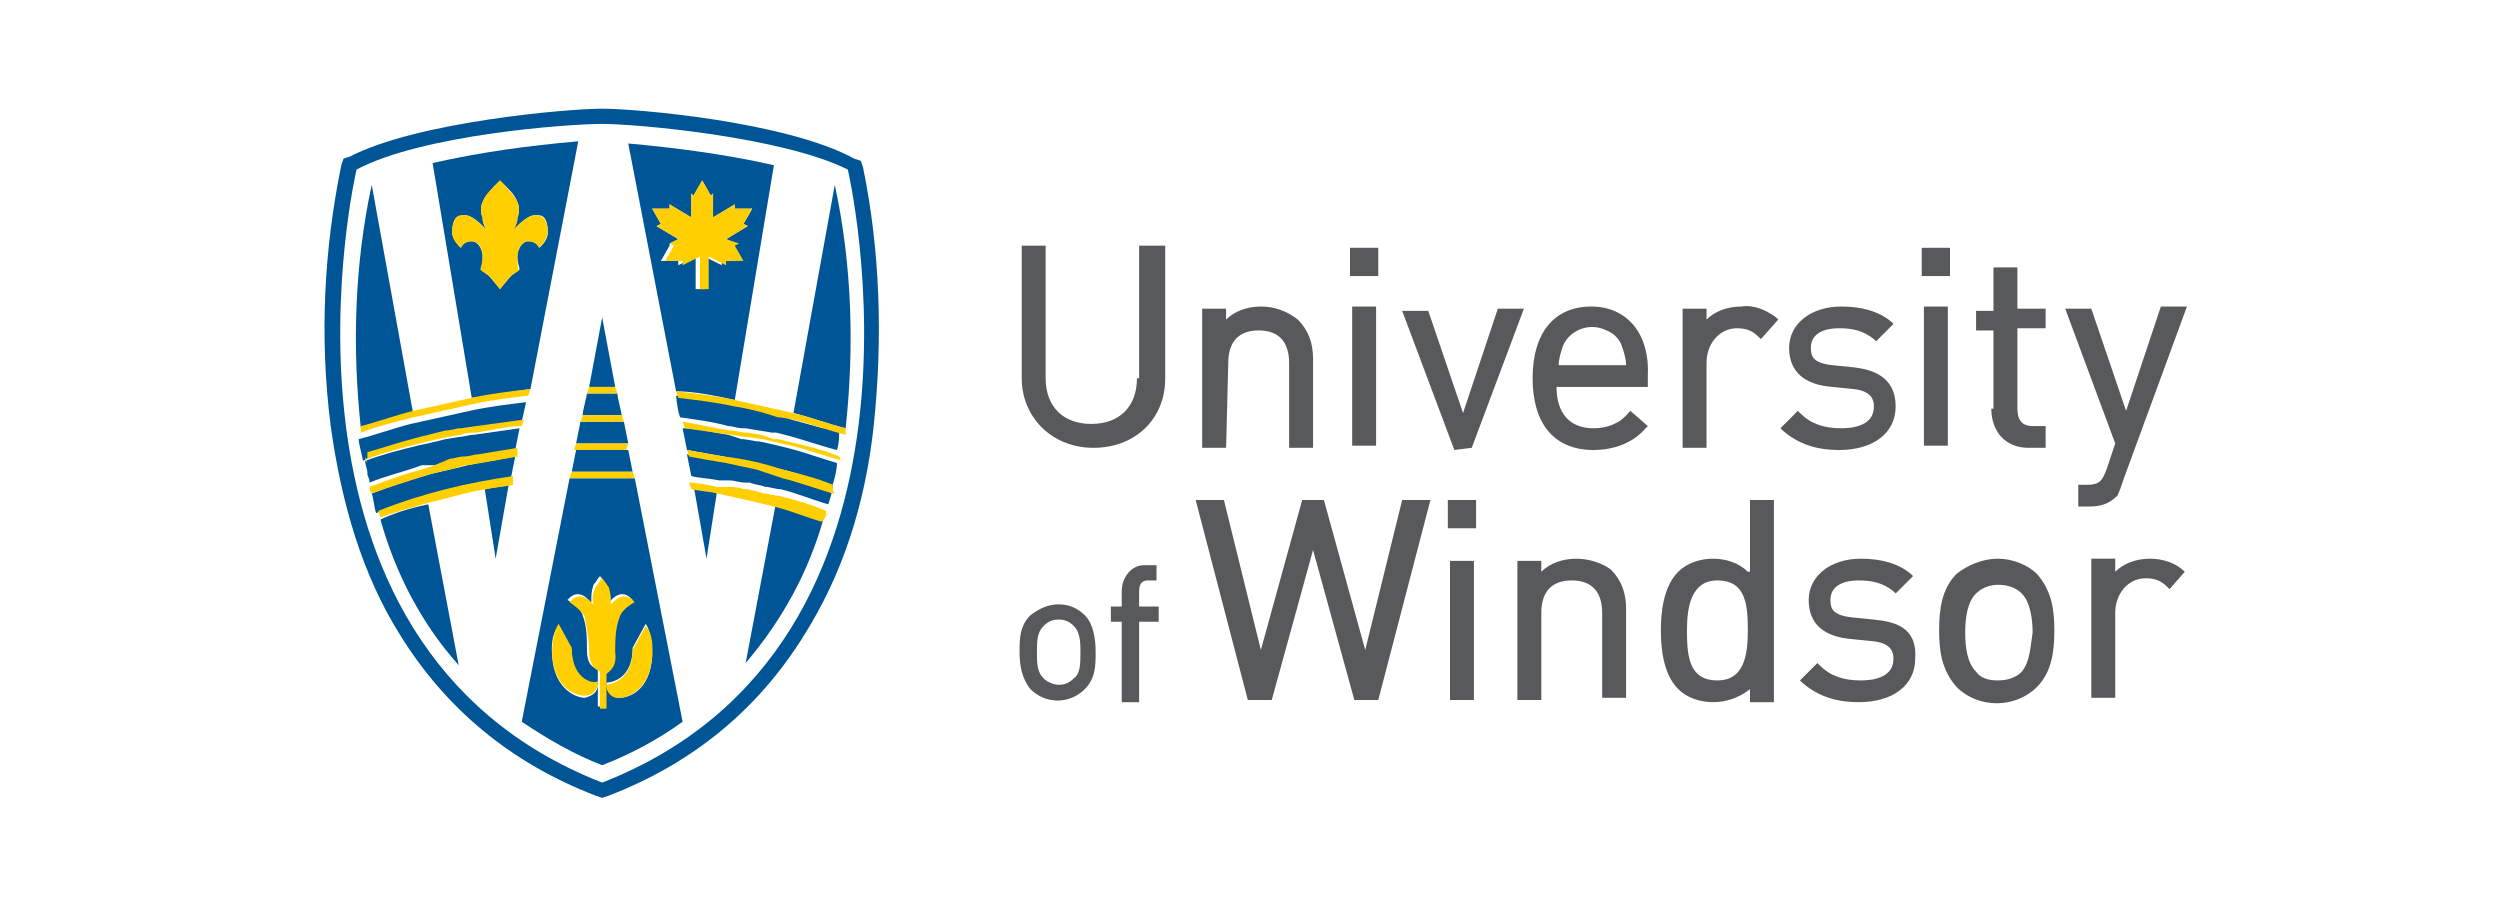 <svg xmlns="http://www.w3.org/2000/svg" xmlns:xlink="http://www.w3.org/1999/xlink" id="Layer_1" x="0px" y="0px" viewBox="0 0 115 42" style="enable-background:new 0 0 115 42;" xml:space="preserve"><style type="text/css">	.st0{fill:#FFFFFF;}	.st1{fill:#005596;}	.st2{fill:#FFCF01;}	.st3{fill:#58595B;}</style><g id="Layer_1_00000094610113412002609970000012673737560010434718_"></g><image style="display:none;overflow:visible;" width="1485" height="567" transform="matrix(7.362565e-02 0 0 7.362565e-02 6 1)"></image><path class="st0" d="M27.7,36C11.3,29.6,16.4,7.8,16.4,7.8c3-1.6,9.7-2.1,11.3-2.1c1.6,0,8.3,0.6,11.3,2.1C39,7.8,44.1,29.6,27.7,36 z"></path><path class="st1" d="M39.7,7.7l-0.1-0.3l-0.3-0.1C36.2,5.6,29.3,5,27.7,5c-1.6,0-8.5,0.6-11.6,2.2l-0.3,0.1l-0.1,0.3 c-0.8,3.9-1,7.9-0.5,11.9c0.5,3.7,1.5,7,3.2,9.7c2.1,3.4,5.1,5.9,9,7.4l0.3,0.1l0.3-0.1c3.9-1.5,6.9-4,9-7.4 c1.7-2.7,2.8-5.9,3.2-9.7C40.6,15.6,40.5,11.6,39.7,7.7z M27.7,36C11.3,29.6,16.4,7.8,16.4,7.8c3-1.6,9.7-2.1,11.3-2.1 c1.6,0,8.3,0.6,11.3,2.1C39,7.8,44.1,29.6,27.7,36L27.7,36z"></path><path class="st1" d="M17.5,23.9c0.7,2.5,1.9,4.8,3.6,6.7l-1.4-7.4C18.7,23.4,17.9,23.7,17.5,23.9L17.5,23.9z"></path><path class="st1" d="M24.4,17.9l2.2-11.4c-2.3,0.2-4.5,0.5-6.7,1l1.8,10.8C22.6,18.2,23.5,18,24.4,17.9L24.4,17.9z M23.8,11.8 c0,0.3,0.1,0.5,0.1,0.6c-0.1,0.1-0.3,0.2-0.4,0.3c-0.1,0.1-0.5,0.6-0.5,0.6s-0.4-0.5-0.5-0.6c-0.1-0.1-0.3-0.2-0.4-0.3 c0.1,0,0.1-0.3,0.1-0.6c0-0.3-0.2-0.7-0.5-0.7c-0.4,0-0.5,0.3-0.5,0.3s-0.4-0.4-0.4-0.7c0-0.8,0.4-0.8,0.6-0.8c0.4,0,1,0.7,1,0.7 c-0.1-0.1-0.2-0.4-0.2-0.5c0,0,0-0.1,0-0.1c-0.1-0.2-0.1-0.5,0-0.7c0.1-0.3,0.3-0.4,0.5-0.7C22.9,8.4,23,8.3,23,8.3s0.1,0.1,0.3,0.3 c0.2,0.2,0.4,0.4,0.5,0.7c0.1,0.2,0.1,0.5,0,0.7c0,0,0,0.1,0,0.1c0,0.1-0.1,0.3-0.2,0.5c0,0,0.6-0.7,1-0.7c0.2,0,0.6-0.1,0.6,0.8 c0,0.4-0.4,0.7-0.4,0.7s-0.1-0.3-0.5-0.3C24,11.1,23.8,11.5,23.8,11.8z"></path><path class="st1" d="M19.2,20.3c0.4-0.1,0.8-0.2,1.2-0.3l0.1,0l0.5-0.1h0l0.1,0l0.7-0.1h0l0,0c0.7-0.1,1.5-0.3,2.2-0.3l0,0l0-0.1 l0.2-0.9c-0.8,0.1-1.7,0.2-2.6,0.4c-0.9,0.2-1.8,0.4-2.7,0.6c-0.8,0.2-1.6,0.5-2.4,0.7h0c0,0.2,0.1,0.5,0.2,1 C17.5,20.7,18.3,20.5,19.2,20.3L19.2,20.3z"></path><path class="st1" d="M22.3,22.5l0.5,3.2l0.6-3.4C23.1,22.4,22.8,22.4,22.3,22.5L22.3,22.5z"></path><path class="st1" d="M20,21.4L20,21.4l0.6-0.2h0c0.2-0.1,0.4-0.1,0.6-0.1h0c0.2-0.1,0.5-0.1,0.7-0.1c0.6-0.1,1.2-0.2,1.8-0.3h0 l0.2-1c-0.7,0.1-1.4,0.2-2.1,0.3c-0.2,0-0.5,0.1-0.7,0.1h0l-0.6,0.1h0c-0.4,0.1-0.8,0.2-1.3,0.3c-0.8,0.2-1.6,0.4-2.4,0.7l0,0 c0,0.2,0.1,0.4,0.1,0.5l0,0.1c0,0.1,0.1,0.2,0.1,0.4c0.7-0.3,1.6-0.5,2.4-0.8L20,21.4z"></path><path class="st1" d="M21.5,21.4L21.5,21.4c-0.7,0.2-1.4,0.3-2,0.5c-0.8,0.2-1.6,0.5-2.4,0.8l0,0c0.1,0.3,0.1,0.6,0.2,0.9l0,0 c2-0.7,4.1-1.3,6.2-1.6l0,0l0.2-1c-0.5,0.1-1.1,0.2-1.7,0.3L21.5,21.4z"></path><path class="st1" d="M19,19L17.1,8.5h0c-0.8,3.7-0.9,7.5-0.5,11.2C17.3,19.4,18.1,19.2,19,19L19,19z"></path><path class="st1" d="M28.3,17.8l-0.6-3.2l-0.6,3.2c0.2,0,0.4,0,0.6,0S28.1,17.8,28.3,17.8z"></path><path class="st1" d="M28.6,19.1c0-0.1-0.2-0.8-0.2-1l0,0c-0.2,0-0.5,0-0.7,0s-0.5,0-0.7,0l0,0c0,0.1-0.2,0.8-0.2,1 c0.3,0,0.6,0,0.9,0C28,19.1,28.3,19.1,28.6,19.1z"></path><polygon class="st1" points="26.8,19.1 26.8,19.1 26.8,19.1 "></polygon><path class="st1" d="M27.7,20.4c0.3,0,0.7,0,1.2,0l-0.2-1h0c-0.4,0-0.7,0-1,0c-0.3,0-0.6,0-1,0h0l-0.2,1l0,0 C27,20.4,27.4,20.4,27.7,20.4z"></path><path class="st1" d="M29.1,21.7l-0.2-1h0c-0.5,0-0.9,0-1.2,0s-0.8,0-1.2,0l0,0l-0.2,1c0.5,0,1,0,1.4,0S28.6,21.7,29.1,21.7z"></path><path class="st1" d="M29.2,22c-0.5,0-1,0-1.5,0s-1,0-1.5,0l0,0L24,33.2c1.2,0.8,2.4,1.5,3.7,2c1.3-0.5,2.6-1.2,3.7-2L29.2,22 L29.2,22z M26.9,32.1c-0.4,0-1.4-0.4-1.5-1.9c-0.1-1.1,0.3-1.4,0.3-1.4l0.6,1.1c0,1.6,1.2,1.6,1.2,1.6C27.5,31.8,27.3,32,26.9,32.1 C27,32.1,26.9,32.1,26.9,32.1L26.9,32.1z M27.8,32.5h-0.3v-1.7c-0.2-0.1-0.5-0.2-0.5-0.9c0-0.5,0-1.1-0.2-1.6 c-0.1-0.4-0.7-0.7-0.7-0.7c0.6-0.7,1.1,0.2,1.1,0.1c0-0.3,0-0.5,0.1-0.8c0.1-0.1,0.2-0.3,0.3-0.4c0.1,0.1,0.2,0.3,0.3,0.4 c0.1,0.2,0.2,0.5,0.1,0.8c0,0.1,0.5-0.8,1.1-0.1c0,0-0.6,0.4-0.7,0.7c-0.1,0.5-0.2,1.1-0.2,1.6c0,0.7-0.4,0.8-0.5,0.9L27.8,32.5z  M30,30.2c-0.1,1.6-1.1,1.9-1.5,1.9c-0.3,0-0.6-0.2-0.6-0.6c0,0,0-0.1,0-0.1c0,0,1.2,0,1.2-1.6l0.6-1.1C29.7,28.7,30,29,30,30.2z"></path><path class="st1" d="M36.2,20.6c-0.4-0.1-0.8-0.2-1.3-0.3l-0.1,0l-0.6-0.1l-0.1,0L33.5,20c-0.7-0.1-1.4-0.3-2.1-0.3h0l0.2,1h0 c0.6,0.1,1.1,0.2,1.7,0.3h0c0.9,0.2,1.8,0.4,2.7,0.6c0.8,0.2,1.6,0.5,2.3,0.7l0,0c0.1-0.3,0.2-0.7,0.2-1l0,0 C37.8,21.1,37,20.8,36.2,20.6z"></path><path class="st1" d="M35.9,21.9L35.9,21.9L35.9,21.9l-0.6-0.2h0l-0.6-0.2c-0.5-0.1-0.9-0.2-1.4-0.3c-0.6-0.1-1.1-0.2-1.7-0.3h0 l0.2,1l0,0c0.4,0.1,0.8,0.1,1.3,0.2h0l0.2,0l0.2,0l0.1,0c0.2,0,0.4,0.1,0.7,0.1l0.2,0c0.2,0.1,0.5,0.1,0.7,0.2l0.1,0l0.5,0.1l0.1,0 c0.8,0.2,1.5,0.5,2.2,0.7l0,0c0.1-0.3,0.2-0.6,0.2-0.9l-0.1,0C37.5,22.4,36.7,22.1,35.9,21.9z"></path><path class="st1" d="M31.9,22.3l0.6,3.4l0.5-3.2l0,0C32.7,22.4,32.3,22.4,31.9,22.3z"></path><path class="st1" d="M35.7,23.1l-1.4,7.4c1.7-2,2.9-4.2,3.6-6.7l0,0C37.3,23.6,36.5,23.4,35.7,23.1z"></path><path class="st1" d="M38.9,19.7c0.4-3.7,0.3-7.5-0.5-11.2l0,0L36.5,19l0,0C37.3,19.2,38.1,19.5,38.9,19.7z"></path><path class="st1" d="M33.8,18.4l1.8-10.8c-2.2-0.5-4.5-0.8-6.7-1L31.1,18l0,0C31.9,18,32.9,18.2,33.8,18.4z M30.8,11.2l0.4-0.2 l-1-0.6l0.2-0.1l-0.4-0.7l0.8,0l0-0.2l1,0.6V8.9L31.9,9l0.4-0.7L32.7,9l0.1-0.1v1.1l1-0.6l0,0.2l0.8,0l-0.4,0.7l0.2,0.1l-1,0.6 l0.4,0.2l-0.2,0.1l0.4,0.7l-0.8,0l0,0.2l-0.8-0.4v1.5h-0.4v-1.5l-0.8,0.4l0-0.2l-0.8,0l0.4-0.7L30.8,11.2z"></path><path class="st1" d="M36.4,19.3l-0.6-0.2h-0.1c-0.7-0.2-1.4-0.3-2-0.5c-0.9-0.2-1.8-0.3-2.6-0.4c0,0.1,0.1,0.9,0.2,1l0,0 c0.7,0.1,1.5,0.2,2.2,0.4h0c0.2,0,0.4,0.1,0.7,0.1l0.1,0l0.6,0.1h0l0.6,0.1l0.2,0l0.4,0.1h0h0h0c0.8,0.2,1.6,0.5,2.4,0.7h0 c0.1-0.3,0.1-0.6,0.1-0.9h0C38,19.8,37.2,19.5,36.4,19.3z"></path><path class="st2" d="M17.1,22.6L17.1,22.6L17.1,22.6z"></path><path class="st2" d="M28.3,17.8c-0.2,0-0.4,0-0.6,0s-0.4,0-0.6,0L27,18.1l0,0c0.2,0,0.5,0,0.7,0c0.2,0,0.5,0,0.7,0l0,0 C28.4,18.1,28.3,17.8,28.3,17.8z"></path><path class="st2" d="M24.4,17.9c-0.9,0.1-1.8,0.2-2.7,0.4l0,0c-0.9,0.2-1.8,0.4-2.7,0.6l0,0c-0.8,0.2-1.6,0.5-2.4,0.7c0,0,0,0,0,0 c0,0.1,0,0.2,0,0.3l0,0v0h0c0.8-0.3,1.6-0.5,2.4-0.7c0.9-0.2,1.8-0.4,2.7-0.6c0.9-0.2,1.8-0.3,2.6-0.4L24.4,17.9L24.4,17.9z"></path><path class="st2" d="M16.6,19.7L16.6,19.7l0,0.3l0,0C16.6,19.9,16.6,19.8,16.6,19.7z"></path><path class="st2" d="M36.5,19L36.5,19c-0.9-0.2-1.8-0.4-2.7-0.6l0,0c-0.9-0.2-1.8-0.3-2.7-0.4l0,0v0l0.1,0.3c0,0,0,0,0,0 c0.8,0.1,1.7,0.2,2.6,0.4c0.7,0.1,1.4,0.3,2,0.5l0.1,0l0.6,0.1c0.8,0.2,1.6,0.5,2.4,0.7h0c0,0,0-0.1,0-0.1c0,0,0-0.1,0-0.2v0 C38.1,19.5,37.3,19.2,36.5,19z"></path><path class="st2" d="M23.6,21.9c-2.1,0.3-4.2,0.8-6.2,1.6l0,0l0.1,0.3l0,0c0.5-0.2,1.3-0.4,2.3-0.7l0,0c0.9-0.2,1.8-0.5,2.6-0.6l0,0 c0.4-0.1,0.8-0.1,1.2-0.2L23.6,21.9L23.6,21.9z"></path><path class="st2" d="M38,23.5c-0.7-0.3-1.4-0.5-2.2-0.7l-0.1,0l-0.5-0.1l-0.1,0c-0.2-0.1-0.4-0.1-0.7-0.2l-0.2,0 c-0.2-0.1-0.5-0.1-0.7-0.1l-0.1,0l-0.2,0l-0.2,0h0c-0.5-0.1-0.9-0.2-1.3-0.2l0,0v0l0.1,0.3v0c0.4,0.1,0.8,0.1,1.2,0.2l0,0 c0.9,0.2,1.8,0.4,2.6,0.6l0,0c0.8,0.2,1.5,0.5,2.2,0.7l0,0v0C38,23.8,38,23.7,38,23.5L38,23.5L38,23.5z"></path><path class="st2" d="M38,23.8l0.1-0.3l0,0C38,23.7,38,23.7,38,23.8z"></path><path class="st2" d="M29.1,21.7c-0.5,0-1,0-1.4,0s-0.9,0-1.4,0L26.2,22l0,0c0.5,0,1,0,1.5,0s1,0,1.5,0l0,0L29.1,21.7z"></path><path class="st2" d="M29.1,21.7l0.1,0.3L29.1,21.7z"></path><path class="st2" d="M28.6,19.1c-0.3,0-0.6,0-0.9,0s-0.6,0-0.9,0l-0.1,0.3h0c0.4,0,0.7,0,1,0c0.3,0,0.6,0,1,0h0L28.6,19.1z"></path><path class="st2" d="M24.1,19.3c-0.7,0.1-1.5,0.2-2.2,0.3l0,0h0l-0.7,0.1l-0.1,0h0l-0.5,0.1l-0.1,0c-0.4,0.1-0.8,0.2-1.2,0.3h0 c-0.8,0.2-1.7,0.5-2.4,0.7v0l0,0l0,0.3l0,0v0l0,0c0.8-0.3,1.6-0.5,2.4-0.7c0.4-0.1,0.8-0.2,1.3-0.3h0l0.6-0.1h0 c0.2-0.1,0.5-0.1,0.7-0.1c0.7-0.1,1.4-0.3,2.1-0.3v0l0,0L24.1,19.3L24.1,19.3L24.1,19.3L24.1,19.3z"></path><polygon class="st2" points="24.1,19.3 24.1,19.3 24,19.6 24,19.6 "></polygon><path class="st2" d="M16.8,21c0,0.1,0,0.2,0.1,0.3l0,0L16.8,21L16.8,21z"></path><path class="st2" d="M16.8,21.3L16.8,21.3L16.8,21.3z"></path><path class="st2" d="M38.6,21c-0.7-0.3-1.5-0.5-2.4-0.7h0h0h0l-0.4-0.1l-0.2,0L35,20h0l-0.6-0.1l-0.1,0c-0.2,0-0.5-0.1-0.7-0.1h0 c-0.8-0.1-1.5-0.3-2.2-0.4l0,0v0l0.1,0.3v0h0c0.7,0.1,1.4,0.2,2.1,0.3l0.7,0.1l0.1,0l0.6,0.1l0.1,0c0.4,0.1,0.8,0.2,1.3,0.3 c0.8,0.2,1.6,0.5,2.4,0.7l0,0v0C38.6,21.2,38.7,21.1,38.6,21L38.6,21L38.6,21z"></path><path class="st2" d="M38.6,21.3l0-0.3C38.6,21.1,38.6,21.2,38.6,21.3L38.6,21.3z"></path><path class="st2" d="M28.9,20.4c-0.4,0-0.8,0-1.2,0c-0.3,0-0.7,0-1.2,0l0,0v0l-0.1,0.3v0l0,0c0.5,0,0.9,0,1.2,0c0.4,0,0.8,0,1.2,0h0 L28.9,20.4z"></path><path class="st2" d="M23.8,20.6c-0.6,0.1-1.2,0.2-1.8,0.3c-0.2,0-0.4,0.1-0.7,0.1h0c-0.2,0-0.4,0.1-0.6,0.1h0L20,21.4h0l-0.6,0.2 c-0.8,0.2-1.6,0.5-2.4,0.8c0,0.1,0,0.2,0.1,0.3v0v0l0,0c0.8-0.3,1.5-0.5,2.4-0.8c0.6-0.2,1.3-0.3,1.9-0.5l0.1,0l0.6-0.1 c0.6-0.1,1.1-0.2,1.7-0.3L23.8,20.6L23.8,20.6z"></path><path class="st2" d="M17.1,22.6L17.1,22.6L17.1,22.6z"></path><path class="st2" d="M17.1,22.6L17.1,22.6L17.1,22.6L17.1,22.6z"></path><path class="st2" d="M38.3,22.3c-0.7-0.3-1.5-0.5-2.3-0.7c-0.9-0.3-1.8-0.5-2.7-0.6h0c-0.6-0.1-1.2-0.2-1.7-0.3h0v0l0.1,0.3v0h0 c0.5,0.1,1.1,0.2,1.7,0.3c0.5,0.1,0.9,0.2,1.4,0.3l0.6,0.2h0l0.6,0.2l0,0l0,0c0.8,0.2,1.6,0.5,2.3,0.7l0.1,0v0 C38.3,22.6,38.3,22.5,38.3,22.3L38.3,22.3L38.3,22.3z"></path><path class="st2" d="M27.9,31.5c0,0.3,0.2,0.6,0.5,0.6c0,0,0.1,0,0.1,0c0.4,0,1.4-0.4,1.5-1.9c0.1-1.1-0.3-1.4-0.3-1.4l-0.6,1.1 C29.1,31.4,27.9,31.5,27.9,31.5z M26.3,29.8l-0.6-1.1c0,0-0.3,0.3-0.3,1.4c0.1,1.6,1.1,1.9,1.5,1.9c0.3,0,0.6-0.2,0.6-0.6 c0,0,0,0,0-0.1C27.5,31.5,26.3,31.4,26.3,29.8z"></path><path class="st2" d="M24.8,11.4c0,0,0.4-0.4,0.4-0.7c0-0.8-0.4-0.8-0.6-0.8c-0.4,0-1,0.7-1,0.7c0.1-0.1,0.2-0.4,0.2-0.5 c0,0,0-0.1,0-0.1c0.1-0.2,0.1-0.5,0-0.7c-0.1-0.3-0.3-0.4-0.5-0.7C23.1,8.4,23,8.3,23,8.3s-0.1,0.1-0.3,0.3 c-0.2,0.2-0.4,0.4-0.5,0.7c-0.1,0.2-0.1,0.5,0,0.7c0,0,0,0.1,0,0.1c0,0.1,0.1,0.3,0.2,0.5c0,0-0.6-0.7-1-0.7c-0.2,0-0.6-0.1-0.6,0.8 c0,0.4,0.4,0.7,0.4,0.7s0.1-0.3,0.5-0.3c0.3,0,0.5,0.3,0.5,0.7c0,0.3-0.1,0.5-0.1,0.6c0.1,0.1,0.3,0.2,0.4,0.3 c0.1,0.1,0.5,0.6,0.5,0.6s0.4-0.5,0.5-0.6c0.1-0.1,0.3-0.2,0.4-0.3c-0.1,0-0.1-0.3-0.1-0.6c0-0.3,0.2-0.7,0.5-0.7 C24.7,11.1,24.8,11.4,24.8,11.4z M28.3,30c0-0.5,0-1.1,0.2-1.6c0.1-0.4,0.7-0.7,0.7-0.7c-0.6-0.7-1.1,0.2-1.1,0.1 c0-0.3,0-0.5-0.1-0.8c-0.1-0.1-0.2-0.3-0.3-0.4c-0.1,0.1-0.2,0.3-0.3,0.4c-0.1,0.2-0.2,0.5-0.1,0.8c0,0.1-0.5-0.8-1.1-0.1 c0,0,0.6,0.4,0.7,0.7c0.1,0.5,0.2,1.1,0.2,1.6c0,0.6,0.3,0.8,0.5,0.9v1.7h0.3v-1.6C28,30.9,28.4,30.7,28.3,30z M31.4,12l0,0.2 l0.8-0.4v1.5h0.2h0h0.2v-1.5l0.8,0.4l0-0.2l0.8,0l-0.4-0.7l0.2-0.1L33.4,11l1-0.6l-0.2-0.1l0.4-0.7l-0.8,0l0-0.2l-1,0.6V8.9L32.7,9 l-0.4-0.7L31.9,9l-0.1-0.1V10l-1-0.6l0,0.2l-0.8,0l0.4,0.7l-0.2,0.1l1,0.6l-0.4,0.2l0.2,0.1L30.6,12L31.4,12z"></path><path class="st3" d="M52.3,17.4c0,1.3-0.8,2.1-2.1,2.1s-2.1-0.8-2.1-2.1v-6.1H47v6.1c0,1.8,1.4,3.2,3.3,3.2s3.3-1.3,3.3-3.2v-6.1 h-1.2V17.4z M56.5,16.7c0-1,0.5-1.5,1.4-1.5c0.9,0,1.4,0.5,1.4,1.5v3.9h1.1v-4.1c0-0.7-0.2-1.3-0.7-1.8c-0.5-0.4-1.1-0.6-1.7-0.6 c-0.6,0-1.2,0.2-1.6,0.6v-0.5h-1.1v6.4h1.1L56.5,16.7z M62.1,11.4h1.3v1.3h-1.3V11.4z M62.2,14.1h1.1v6.4h-1.1V14.1z M67.7,20.6 l2.4-6.4h-1.2l-1.6,4.8l-1.6-4.7h-1.2l2.4,6.4L67.7,20.6L67.7,20.6z M73.2,14.1c-1.7,0-2.7,1.2-2.7,3.3c0,2.1,1,3.3,2.8,3.3 c0.9,0,1.8-0.3,2.4-1l0.1-0.1L75,18.9L74.9,19c-0.4,0.5-1,0.7-1.6,0.7c-1.1,0-1.7-0.7-1.7-1.9h4.2v-0.5 C75.9,15.3,74.8,14.1,73.2,14.1z M71.7,16.8c0-0.3,0.1-0.6,0.2-0.9c0.3-0.7,1.2-1.1,2-0.7c0.3,0.1,0.6,0.4,0.7,0.7 c0.1,0.3,0.2,0.6,0.2,0.9H71.7z M80.1,14.1c-0.6,0-1.2,0.2-1.6,0.6v-0.5h-1.1v6.4h1.1v-3.9c0-0.9,0.6-1.6,1.4-1.6 c0.4,0,0.7,0.1,1,0.4l0.1,0.1l0.8-0.9l-0.1-0.1C81.3,14.3,80.7,14,80.1,14.1z M87.2,18.7c0-1.4-1.1-1.7-1.9-1.8l-1-0.1 c-0.9-0.1-1-0.4-1-0.8c0-0.6,0.5-0.9,1.3-0.9c0.6,0,1.1,0.1,1.6,0.5l0.1,0.1l0.8-0.8l-0.1-0.1c-0.6-0.5-1.4-0.7-2.3-0.7 c-1.4,0-2.4,0.8-2.4,1.9c0,1.1,0.7,1.7,2,1.8l1,0.1c0.8,0.1,0.9,0.5,0.9,0.8c0,0.9-1,1-1.5,1c-0.8,0-1.4-0.2-1.9-0.7l-0.1-0.1 l-0.8,0.8l0.1,0.1c0.7,0.6,1.5,0.9,2.6,0.9C86.2,20.7,87.2,19.9,87.2,18.7z M88.4,11.4h1.3v1.3h-1.3V11.4z M88.5,14.1h1.1v6.4h-1.1 V14.1z M91.6,18.8c0,1.1,0.7,1.8,1.7,1.8h0.8v-1h-0.6c-0.5,0-0.7-0.3-0.7-0.8v-3.7h1.3v-0.9h-1.3v-1.9h-1.1v2h-0.8v0.9h0.8V18.8z  M97.7,22l2.9-7.9h-1.2l-1.6,4.8l-1.6-4.7h-1.2l2.3,6.2l-0.4,1.2c-0.2,0.5-0.3,0.7-0.9,0.7h-0.4v1h0.5c0.5,0,0.9-0.1,1.3-0.5 C97.5,22.6,97.6,22.3,97.7,22z M48.7,27.8c-0.5,0-0.9,0.2-1.3,0.5c-0.5,0.5-0.5,1.1-0.5,1.7s0.1,1.2,0.5,1.7c0.7,0.7,1.8,0.7,2.5,0 c0.5-0.5,0.5-1.1,0.5-1.7s-0.1-1.3-0.5-1.7C49.6,28,49.2,27.8,48.7,27.8z M49.4,31.2c-0.2,0.2-0.4,0.3-0.7,0.3 c-0.2,0-0.5-0.1-0.7-0.3c-0.3-0.3-0.3-0.7-0.3-1.2c0-0.5,0-0.9,0.3-1.2c0.2-0.2,0.4-0.3,0.7-0.3c0.3,0,0.5,0.1,0.7,0.3 c0.3,0.3,0.3,0.8,0.3,1.2C49.7,30.5,49.7,31,49.4,31.2L49.4,31.2z M51.6,27.2v0.7h-0.5v0.7h0.5v3.7h0.8v-3.7h0.9v-0.7h-0.9v-0.7 c0-0.3,0.1-0.5,0.4-0.5h0.4V26h-0.6C52.1,26,51.6,26.5,51.6,27.2z M62.8,29.9L60.9,23h-1L58,29.9L56.3,23H55l2.4,9.2h1.1l1.9-6.9 l1.9,6.9h1.1l2.4-9.2h-1.3L62.8,29.9z M66.7,25.8h1.1v6.4h-1.1V25.8z M66.6,23h1.3v1.3h-1.3V23z M72.5,25.7c-0.6,0-1.2,0.2-1.6,0.6 v-0.5h-1.1v6.4h1.1v-4c0-1,0.5-1.5,1.4-1.5c0.9,0,1.4,0.5,1.4,1.5v3.9h1.1v-4.1c0-0.7-0.2-1.3-0.7-1.8 C73.7,25.9,73.1,25.7,72.5,25.7z M80.4,26.3c-0.4-0.4-1-0.6-1.6-0.6c-0.6,0-1.2,0.2-1.6,0.6c-0.7,0.7-0.8,1.9-0.8,2.7 c0,0.8,0.1,2,0.8,2.7c0.4,0.4,1,0.6,1.6,0.6c0.6,0,1.2-0.2,1.7-0.6v0.6h1.1V23h-1.1V26.3z M79,31.3c-1.3,0-1.4-1.1-1.4-2.3 c0-1.1,0.2-2.3,1.4-2.3c1.3,0,1.4,1.1,1.4,2.3C80.4,30.2,80.2,31.3,79,31.3L79,31.3z M86.2,28.5l-1-0.1c-0.9-0.1-1-0.4-1-0.8 c0-0.6,0.5-0.9,1.3-0.9c0.6,0,1.1,0.1,1.6,0.5l0.1,0.1l0.8-0.8l-0.1-0.1c-0.6-0.5-1.4-0.7-2.3-0.7c-1.4,0-2.4,0.8-2.4,1.9 c0,1.1,0.7,1.7,2,1.8l1,0.1c0.8,0.1,0.9,0.5,0.9,0.8c0,0.9-1,1-1.5,1c-0.8,0-1.4-0.2-1.9-0.7l-0.1-0.1l-0.8,0.8l0.1,0.1 c0.7,0.6,1.5,0.9,2.6,0.9c1.6,0,2.6-0.8,2.6-2C88.2,28.8,87.1,28.6,86.2,28.5z M91.9,25.7c-0.7,0-1.4,0.3-1.9,0.7 c-0.7,0.7-0.8,1.7-0.8,2.6c0,0.9,0.1,1.8,0.8,2.6c1,1,2.7,1,3.7,0c0.7-0.7,0.8-1.7,0.8-2.6c0-0.9-0.1-1.8-0.8-2.6 C93.3,26,92.6,25.7,91.9,25.7z M93,30.9c-0.3,0.3-0.7,0.4-1.1,0.4c-0.4,0-0.8-0.1-1-0.4c-0.4-0.4-0.5-1.1-0.5-1.8s0.1-1.4,0.5-1.8 c0.3-0.3,0.7-0.4,1-0.4c0.4,0,0.8,0.1,1.1,0.4c0.4,0.4,0.5,1.2,0.5,1.8C93.4,29.7,93.4,30.4,93,30.9L93,30.9z M100.5,26.3 c-0.4-0.4-1-0.6-1.6-0.6c-0.6,0-1.2,0.2-1.6,0.6v-0.6h-1.1v6.4h1.1v-3.9c0-0.9,0.6-1.6,1.4-1.6c0.4,0,0.7,0.1,1,0.4l0.1,0.1 L100.5,26.3L100.5,26.3z"></path></svg>